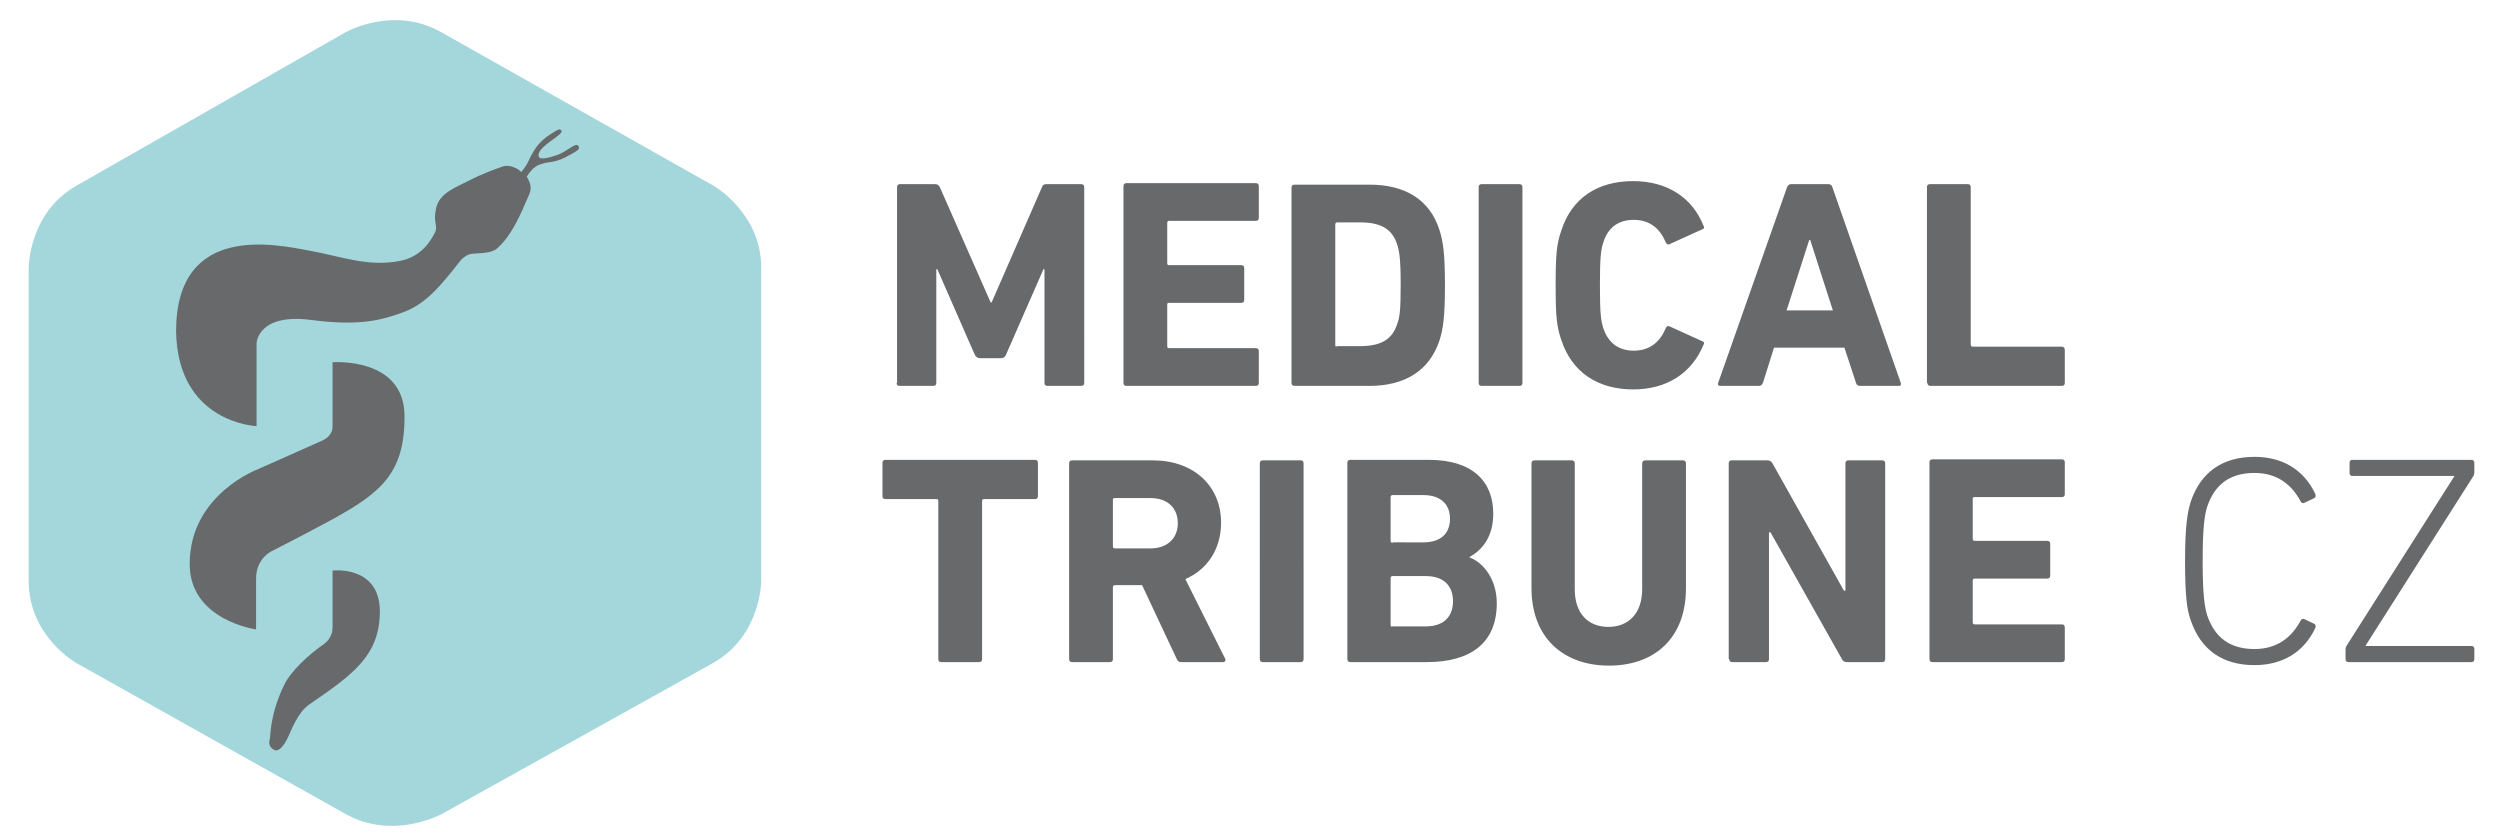<?xml version="1.0" encoding="utf-8"?>
<!-- Generator: Adobe Illustrator 22.0.0, SVG Export Plug-In . SVG Version: 6.00 Build 0)  -->
<svg version="1.1" id="Layer_1" xmlns="http://www.w3.org/2000/svg" xmlns:xlink="http://www.w3.org/1999/xlink" x="0px" y="0px"
	 viewBox="0 0 496.9 166.8" style="enable-background:new 0 0 496.9 166.8;" xml:space="preserve">
<style type="text/css">
	.st0{fill:#A4D7DC;}
	.st1{fill:#67696A;}
</style>
<path class="st0" d="M141.8,36.9c0,0,9.5,5.4,9.5,16.3v62.3c0,0,0,10.9-9.6,16.3l-53.9,30c0,0-9.6,5.3-19.1,0l-53.5-30
	c0,0-9.5-5.3-9.5-16.3V53.2c0,0,0-10.9,9.5-16.3L68.7,6.4c0,0,9.5-5.4,19,0L141.8,36.9z"/>
<path class="st1" d="M66.1,72v12.8c0,1.4-1,2.3-2.1,2.8s-12.6,5.6-12.6,5.6s-13.7,5-13.7,18.9c0,11.2,13.2,13,13.2,13V115
	c0-4.4,3.6-5.7,3.6-5.7s5.7-2.9,11.8-6.2c9.4-5.2,14.2-9.1,14.1-20.5C80.3,70.9,66.1,72,66.1,72"/>
<path class="st1" d="M66.1,113.4v11.3c0,2.2-1.7,3.3-1.7,3.3c-3.2,2.2-6.6,5.5-7.8,7.9c-3,6-2.8,10.4-3,11.1c-0.2,0.7-0.1,1.6,1,2.1
	c0.8,0.3,1.8-0.7,2.8-2.9c0.4-0.8,1.8-4.7,4.1-6.2c8.9-6.1,14-9.8,14-18.6C75.4,112.3,66.1,113.4,66.1,113.4"/>
<path class="st1" d="M115,29.1c-0.2-0.4-0.5-0.5-2,0.5c-0.6,0.4-1.2,0.8-2,1.1c-1.3,0.5-3.4,1.1-3.8,0.6c-0.3-0.4-0.4-1.1,1.4-2.6
	c1.2-1,3.3-2.2,3-2.7c-0.3-0.5-0.7-0.2-1.1,0c-1.5,0.9-2.2,1.4-3,2.2c-1.2,1.2-2,2.8-2.4,3.7c-0.3,0.7-1,1.7-1.5,2.3l-0.2-0.2
	c-0.2-0.2-0.4-0.3-0.7-0.5c-1-0.5-1.9-0.7-2.8-0.4c-1.2,0.4-4.2,1.5-6.7,2.8c-2.5,1.3-5.8,2.4-6.5,5.4c-0.7,3,0.4,3.5-0.2,4.8
	c-0.6,1.2-2.3,4.7-6.7,5.7c-6.6,1.4-12.1-0.9-18.4-2c-6.5-1.2-26.3-5.6-26.4,15.9C35.2,84.1,51,84.7,51,84.7V68.2
	c0,0,0.2-6,10.9-4.6c9.2,1.2,13.5,0.1,17.3-1.2c4.6-1.5,7.2-4,12.4-10.7c0,0,0.9-1,1.9-1.2c1.4-0.3,4.1,0.1,5.5-1.3
	c2.8-2.6,4.4-6.4,6.2-10.6c0,0,0.6-1.2,0-2.5c-0.1-0.3-0.3-0.6-0.5-1c0.4-0.6,1.3-2,2.6-2.4c0.4-0.1,0.8-0.3,1.5-0.4
	c1.2-0.1,2.6-0.5,3.5-1C113.9,30.4,115.5,29.8,115,29.1"/>
<path class="st1" d="M491.2,131.6c0.4,0,0.6-0.2,0.6-0.6v-2c0-0.4-0.2-0.6-0.6-0.6h-21v-0.1l21.3-33.5c0.2-0.3,0.3-0.6,0.3-0.9v-1.9
	c0-0.4-0.2-0.6-0.6-0.6h-23.6c-0.4,0-0.6,0.2-0.6,0.6v2c0,0.4,0.2,0.6,0.6,0.6h20.2v0.1l-21.3,33.5c-0.2,0.3-0.3,0.6-0.3,0.9v1.9
	c0,0.4,0.2,0.6,0.6,0.6H491.2z M435.4,123.2c2,6,6.4,9,12.7,9c5.5,0,9.8-2.5,12.1-7.4c0.1-0.3,0.1-0.6-0.2-0.8l-1.9-0.9
	c-0.3-0.2-0.6-0.1-0.8,0.2c-1.8,3.4-4.7,5.7-9.2,5.7c-4.9,0-7.9-2.3-9.4-6.7c-0.5-1.6-0.9-4.1-0.9-10.8c0-6.7,0.4-9.2,0.9-10.8
	c1.5-4.4,4.5-6.7,9.4-6.7c4.5,0,7.4,2.3,9.2,5.7c0.2,0.3,0.5,0.4,0.8,0.2l1.9-0.9c0.3-0.2,0.3-0.5,0.2-0.8
	c-2.3-4.9-6.6-7.4-12.1-7.4c-6.3,0-10.7,3-12.7,9c-0.6,2-1.1,4.7-1.1,11.7C434.3,118.6,434.7,121.2,435.4,123.2 M383.5,131
	c0,0.4,0.2,0.6,0.6,0.6h25.7c0.4,0,0.6-0.2,0.6-0.6v-6.3c0-0.4-0.2-0.6-0.6-0.6h-17.3c-0.2,0-0.4-0.1-0.4-0.4v-8.3
	c0-0.2,0.1-0.4,0.4-0.4h14.4c0.4,0,0.6-0.2,0.6-0.6v-6.3c0-0.4-0.2-0.6-0.6-0.6h-14.4c-0.2,0-0.4-0.1-0.4-0.4v-8
	c0-0.2,0.1-0.3,0.4-0.3h17.3c0.4,0,0.6-0.2,0.6-0.6v-6.3c0-0.4-0.2-0.6-0.6-0.6h-25.7c-0.4,0-0.6,0.2-0.6,0.6V131z M343.7,131
	c0,0.4,0.2,0.6,0.6,0.6h6.7c0.4,0,0.6-0.2,0.6-0.6v-25.2h0.3l14.2,25.2c0.2,0.4,0.5,0.6,1,0.6h7c0.4,0,0.6-0.2,0.6-0.6V92.1
	c0-0.4-0.2-0.6-0.6-0.6h-6.7c-0.4,0-0.6,0.2-0.6,0.6v25.3h-0.3l-14.2-25.3c-0.2-0.4-0.6-0.6-1-0.6h-7.1c-0.4,0-0.6,0.2-0.6,0.6V131z
	 M319.8,132.3c9,0,15.3-5.4,15.3-15.4V92.1c0-0.4-0.2-0.6-0.6-0.6h-7.5c-0.3,0-0.6,0.2-0.6,0.6v25c0,4.8-2.7,7.5-6.7,7.5
	c-4.1,0-6.7-2.7-6.7-7.5v-25c0-0.4-0.2-0.6-0.6-0.6H305c-0.4,0-0.6,0.2-0.6,0.6v24.8C304.4,126.8,310.8,132.3,319.8,132.3
	 M276.4,124.2v-9.3c0-0.2,0.1-0.4,0.4-0.4h6.6c3.5,0,5.4,1.9,5.4,5c0,3.1-1.9,5-5.4,5h-6.6C276.5,124.6,276.4,124.5,276.4,124.2
	 M276.8,107.9c-0.2,0-0.4-0.1-0.4-0.4v-8.7c0-0.2,0.1-0.4,0.4-0.4h6.1c3.3,0,5.3,1.7,5.3,4.7s-1.9,4.7-5.3,4.7H276.8z M267.8,131
	c0,0.4,0.2,0.6,0.6,0.6h15.2c8.7,0,13.9-3.8,13.9-11.7c0-4.8-2.7-8.1-5.4-9.1v-0.1c2.7-1.5,4.7-4.2,4.7-8.6
	c0-6.4-4.1-10.7-12.8-10.7h-15.6c-0.4,0-0.6,0.2-0.6,0.6V131z M250.4,131c0,0.4,0.2,0.6,0.6,0.6h7.5c0.4,0,0.6-0.2,0.6-0.6V92.1
	c0-0.4-0.2-0.6-0.6-0.6H251c-0.4,0-0.6,0.2-0.6,0.6V131z M228.7,109h-7.1c-0.2,0-0.4-0.1-0.4-0.4v-9.3c0-0.2,0.1-0.3,0.4-0.3h7.1
	c3.3,0,5.4,1.9,5.4,5C234.1,107,232,109,228.7,109 M243.1,131.6c0.4,0,0.6-0.4,0.4-0.7l-7.9-15.8c4.4-1.9,7.1-6,7.1-11.2
	c0-7.3-5.4-12.4-13.6-12.4h-16c-0.4,0-0.6,0.2-0.6,0.6V131c0,0.4,0.2,0.6,0.6,0.6h7.5c0.4,0,0.6-0.2,0.6-0.6v-14.3
	c0-0.2,0.1-0.4,0.4-0.4h5.4l6.9,14.7c0.2,0.4,0.4,0.6,0.9,0.6H243.1z M194.6,131.6c0.4,0,0.6-0.2,0.6-0.6V99.6
	c0-0.2,0.1-0.4,0.3-0.4h10.2c0.4,0,0.6-0.2,0.6-0.6v-6.6c0-0.4-0.2-0.6-0.6-0.6H176c-0.4,0-0.6,0.2-0.6,0.6v6.6
	c0,0.4,0.2,0.6,0.6,0.6h10.2c0.2,0,0.3,0.1,0.3,0.4V131c0,0.4,0.2,0.6,0.6,0.6H194.6z"/>
<path class="st1" d="M383.1,76.1c0,0.4,0.2,0.6,0.6,0.6h26.1c0.4,0,0.6-0.2,0.6-0.6v-6.6c0-0.3-0.2-0.6-0.6-0.6h-17.7
	c-0.2,0-0.4-0.1-0.4-0.4V37.2c0-0.4-0.2-0.6-0.6-0.6h-7.5c-0.4,0-0.6,0.2-0.6,0.6V76.1z M355.1,61.7l4.5-14h0.2l4.5,14H355.1z
	 M341.5,76.1c-0.1,0.4,0,0.6,0.4,0.6h7.7c0.4,0,0.6-0.2,0.8-0.6l2.2-7h14l2.3,7c0.1,0.4,0.4,0.6,0.8,0.6h7.7c0.4,0,0.5-0.2,0.4-0.6
	l-13.6-38.9c-0.1-0.4-0.4-0.6-0.8-0.6h-7.4c-0.4,0-0.6,0.2-0.8,0.6L341.5,76.1z M310.3,67.5c2.1,6.5,7.3,9.9,14.3,9.9
	c6.8,0,11.7-3.3,14-8.9c0.2-0.3,0.1-0.6-0.3-0.7l-6.4-2.9c-0.4-0.2-0.6-0.1-0.8,0.3c-1.1,2.6-3,4.5-6.4,4.5c-3.1,0-5.1-1.7-6-4.4
	c-0.5-1.5-0.7-2.9-0.7-8.6c0-5.7,0.2-7.1,0.7-8.6c0.9-2.8,2.9-4.4,6-4.4c3.4,0,5.3,1.9,6.4,4.5c0.2,0.4,0.5,0.5,0.8,0.3l6.4-2.9
	c0.4-0.1,0.5-0.4,0.3-0.7c-2.2-5.6-7.2-8.9-14-8.9c-7,0-12.2,3.3-14.3,9.9c-0.9,2.6-1.1,4.7-1.1,10.9
	C309.2,62.8,309.4,64.9,310.3,67.5 M293.9,76.1c0,0.4,0.2,0.6,0.6,0.6h7.5c0.4,0,0.6-0.2,0.6-0.6V37.2c0-0.4-0.2-0.6-0.6-0.6h-7.5
	c-0.4,0-0.6,0.2-0.6,0.6V76.1z M265.4,68.6v-24c0-0.2,0.1-0.4,0.4-0.4h4.5c4,0,6.4,1.2,7.4,4.4c0.4,1.2,0.7,2.7,0.7,7.9
	c0,5.2-0.2,6.7-0.7,7.9c-1,3.2-3.4,4.4-7.4,4.4h-4.5C265.5,69,265.4,68.8,265.4,68.6 M256.7,76.1c0,0.4,0.2,0.6,0.6,0.6h14.9
	c7,0,11.9-3,13.9-9c0.7-2.2,1.1-4.5,1.1-11c0-6.5-0.4-8.8-1.1-11c-1.9-6-6.8-9-13.9-9h-14.9c-0.4,0-0.6,0.2-0.6,0.6V76.1z
	 M223.3,76.1c0,0.4,0.2,0.6,0.6,0.6h25.7c0.4,0,0.6-0.2,0.6-0.6v-6.3c0-0.4-0.2-0.6-0.6-0.6h-17.3c-0.2,0-0.3-0.1-0.3-0.4v-8.3
	c0-0.2,0.1-0.3,0.3-0.3h14.4c0.4,0,0.6-0.2,0.6-0.6v-6.3c0-0.4-0.2-0.6-0.6-0.6h-14.4c-0.2,0-0.3-0.1-0.3-0.4v-8
	c0-0.2,0.1-0.4,0.3-0.4h17.3c0.4,0,0.6-0.2,0.6-0.6v-6.3c0-0.4-0.2-0.6-0.6-0.6h-25.7c-0.4,0-0.6,0.2-0.6,0.6V76.1z M178.2,76.1
	c0,0.4,0.2,0.6,0.6,0.6h6.7c0.4,0,0.6-0.2,0.6-0.6V53.5h0.2l7.4,16.9c0.2,0.5,0.6,0.8,1.1,0.8h4.1c0.5,0,0.9-0.2,1.1-0.8l7.4-16.9
	h0.2v22.6c0,0.4,0.2,0.6,0.6,0.6h6.7c0.4,0,0.6-0.2,0.6-0.6V37.2c0-0.4-0.2-0.6-0.6-0.6h-6.9c-0.5,0-0.8,0.2-0.9,0.6l-10,22.9h-0.2
	l-10.1-22.9c-0.2-0.4-0.5-0.6-0.9-0.6h-7c-0.4,0-0.6,0.2-0.6,0.6V76.1z"/>
</svg>
